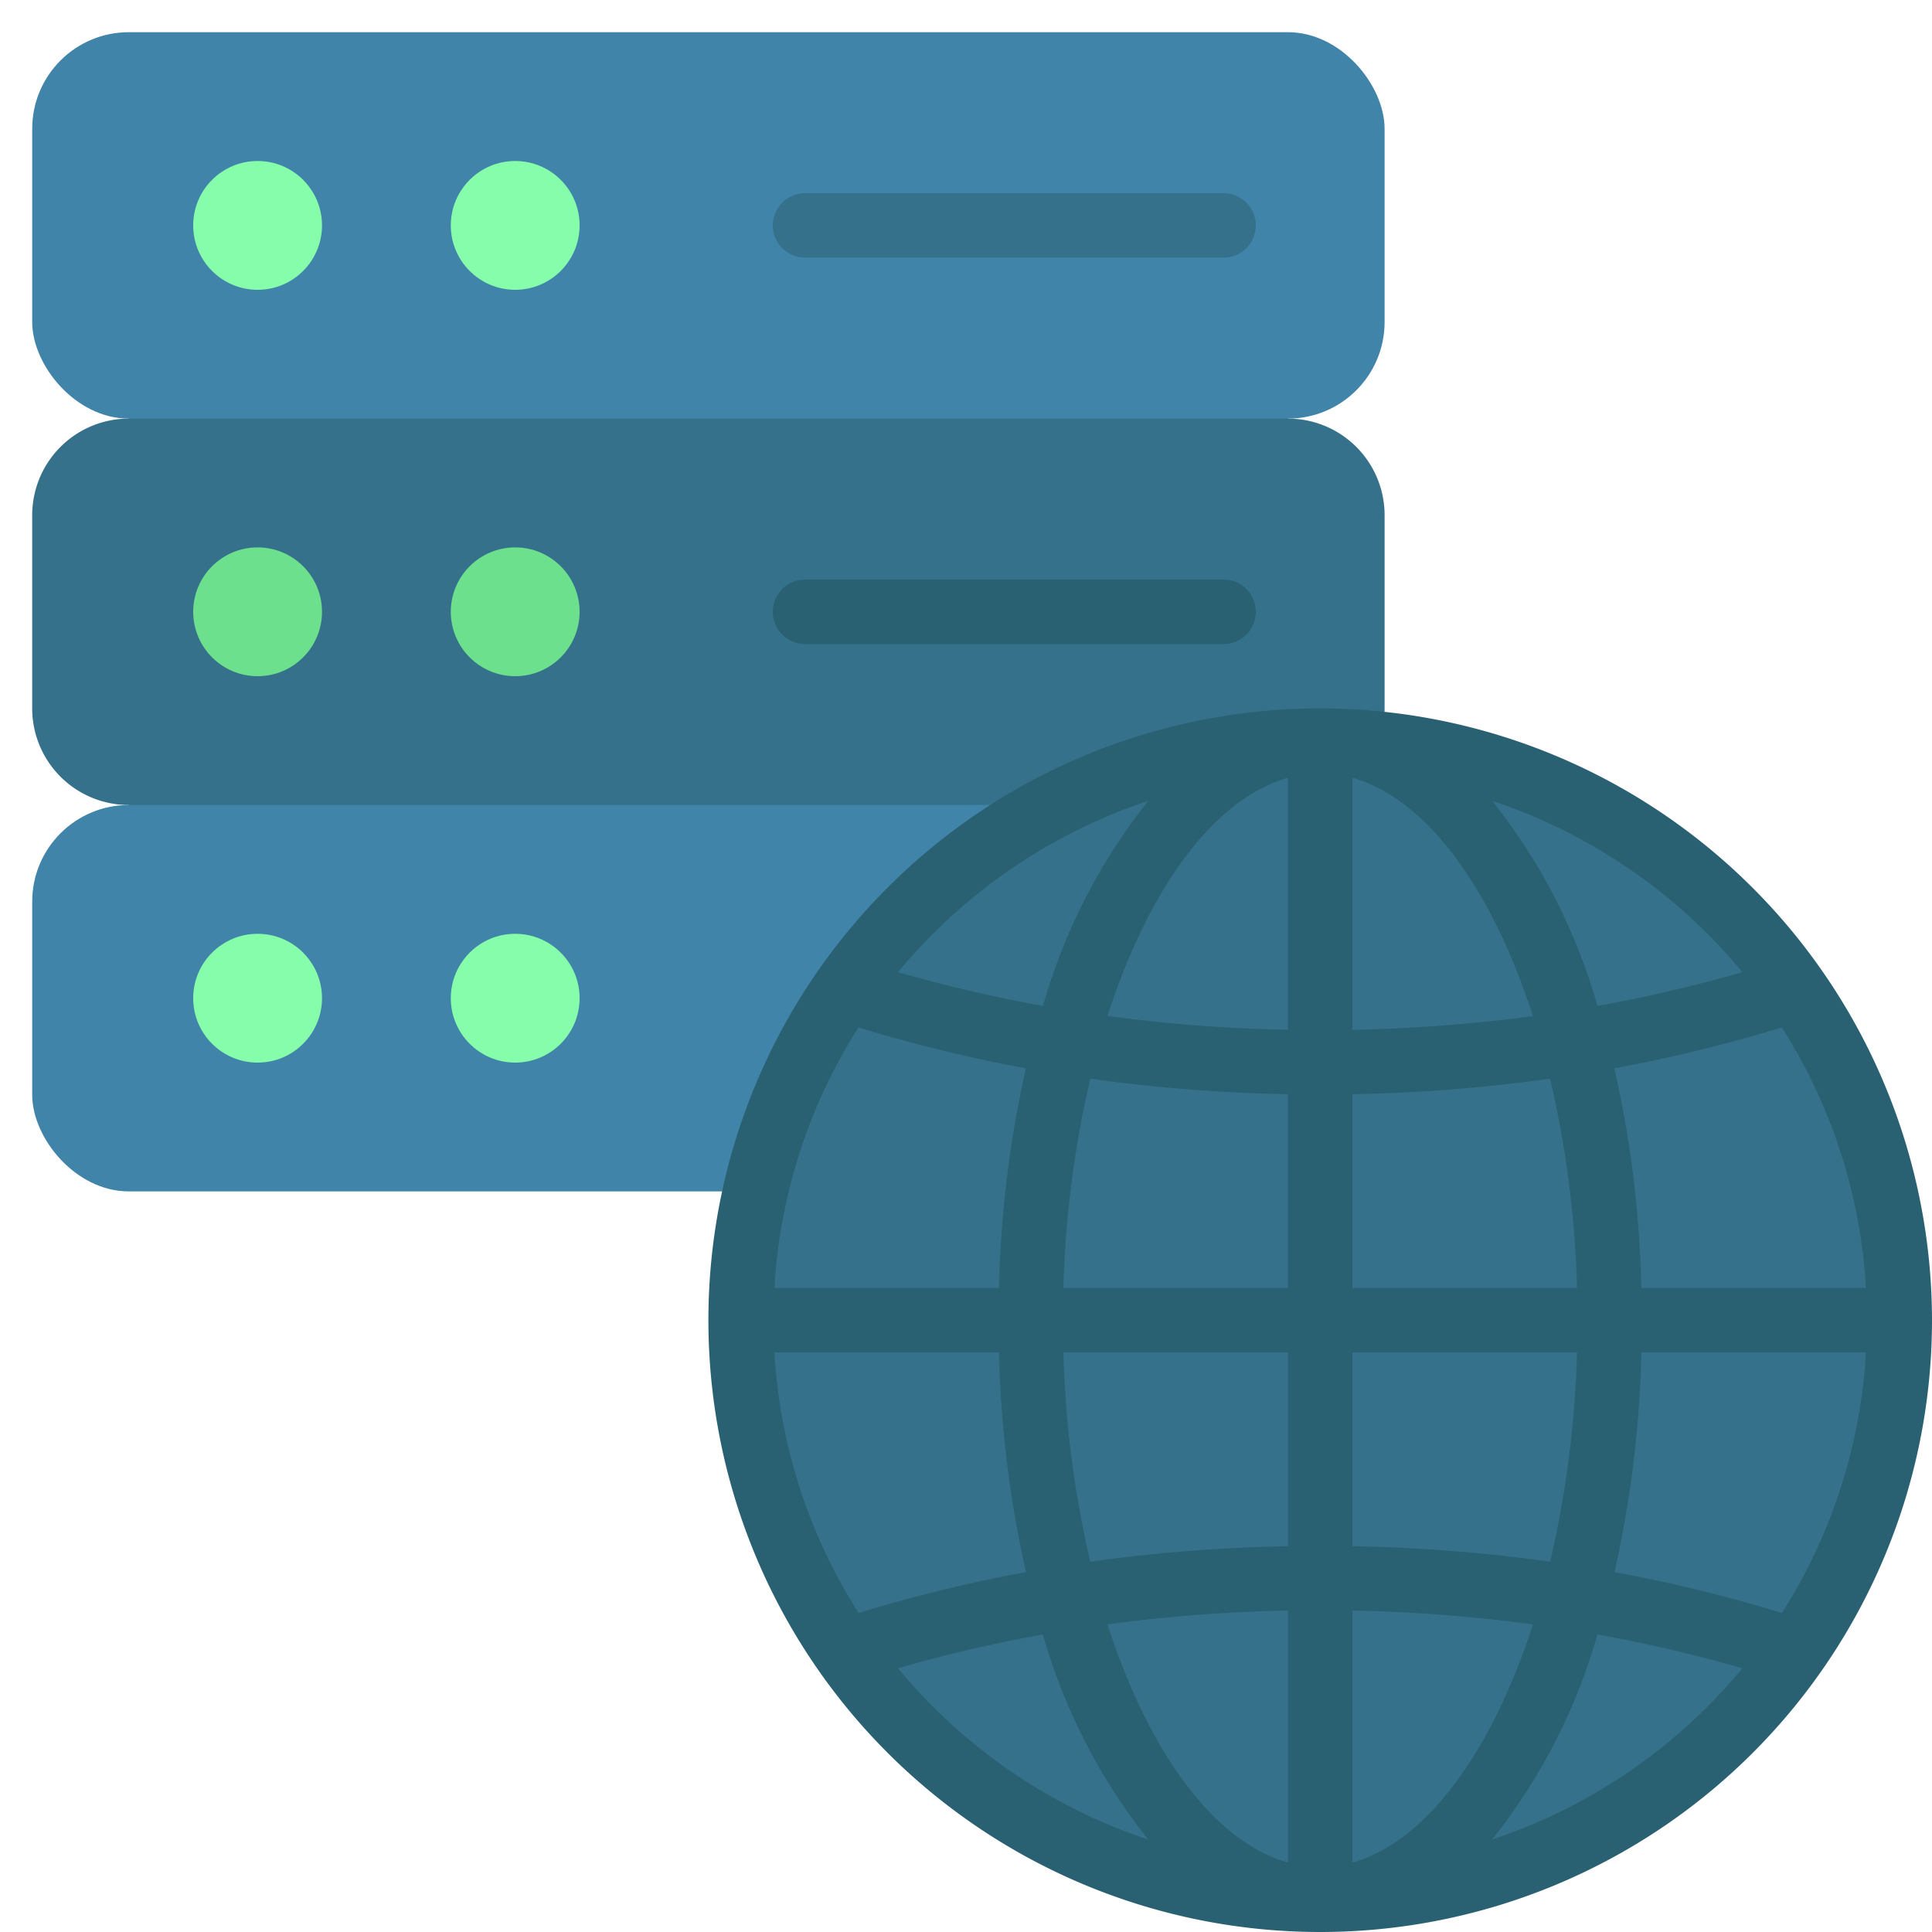 <svg id="Icons" height="512" viewBox="0 0 60 60" width="512" xmlns="http://www.w3.org/2000/svg"><path d="m43 16v6a3 3 0 0 1 -3 3v1h-36v-1a3 3 0 0 1 -3-3v-6a3 3 0 0 1 3-3v-1h36v1a3 3 0 0 1 3 3z" fill="#35718a"/><rect fill="#4184a9" height="12" rx="3" width="42" x="1" y="1"/><rect fill="#4184a9" height="12" rx="3" width="42" x="1" y="25"/><circle cx="8" cy="7" fill="#86fdaa" r="2"/><circle cx="16" cy="7" fill="#86fdaa" r="2"/><circle cx="8" cy="19" fill="#6de08e" r="2"/><circle cx="16" cy="19" fill="#6de08e" r="2"/><circle cx="8" cy="31" fill="#86fdaa" r="2"/><circle cx="16" cy="31" fill="#86fdaa" r="2"/><circle cx="41" cy="41" fill="#35718a" r="18"/><path d="m38 8h-13a1 1 0 0 1 0-2h13a1 1 0 0 1 0 2z" fill="#35718a"/><g fill="#296172"><path d="m38 20h-13a1 1 0 0 1 0-2h13a1 1 0 0 1 0 2z"/><path d="m41 22a19 19 0 1 0 19 19 19.021 19.021 0 0 0 -19-19zm1 11.981a50.97 50.97 0 0 0 6.139-.481 32.129 32.129 0 0 1 .836 6.5h-6.975zm0-2v-7.826c2.3.643 4.333 3.444 5.606 7.4a49.162 49.162 0 0 1 -5.606.427zm-2-7.827v7.827a49.162 49.162 0 0 1 -5.606-.429c1.273-3.952 3.306-6.752 5.606-7.397zm0 9.826v6.02h-6.975a32.129 32.129 0 0 1 .836-6.5 50.97 50.97 0 0 0 6.139.481zm-8.974 6.02h-6.975a16.865 16.865 0 0 1 2.609-8.092 46.362 46.362 0 0 0 5.2 1.269 34.237 34.237 0 0 0 -.834 6.823zm0 2a34.237 34.237 0 0 0 .838 6.823 46.362 46.362 0 0 0 -5.2 1.269 16.865 16.865 0 0 1 -2.613-8.092zm2 0h6.974v6.019a50.97 50.97 0 0 0 -6.139.481 32.129 32.129 0 0 1 -.836-6.5zm6.974 8.018v7.827c-2.3-.643-4.333-3.444-5.606-7.4a49.162 49.162 0 0 1 5.606-.427zm2 7.827v-7.827a49.162 49.162 0 0 1 5.606.429c-1.273 3.953-3.306 6.753-5.606 7.398zm0-9.826v-6.019h6.975a32.129 32.129 0 0 1 -.836 6.5 50.97 50.97 0 0 0 -6.139-.481zm8.974-6.019h6.975a16.865 16.865 0 0 1 -2.609 8.092 46.362 46.362 0 0 0 -5.2-1.269 34.237 34.237 0 0 0 .834-6.823zm0-2a34.237 34.237 0 0 0 -.838-6.823 46.362 46.362 0 0 0 5.2-1.269 16.865 16.865 0 0 1 2.613 8.092zm3.138-9.809a44.836 44.836 0 0 1 -4.5 1.048 18.242 18.242 0 0 0 -3.271-6.368 17.067 17.067 0 0 1 7.771 5.32zm-18.451-5.32a18.242 18.242 0 0 0 -3.271 6.368 44.836 44.836 0 0 1 -4.5-1.048 17.067 17.067 0 0 1 7.771-5.32zm-7.773 26.938a44.836 44.836 0 0 1 4.5-1.048 18.242 18.242 0 0 0 3.271 6.368 17.067 17.067 0 0 1 -7.771-5.32zm18.451 5.32a18.242 18.242 0 0 0 3.271-6.368 44.836 44.836 0 0 1 4.5 1.048 17.067 17.067 0 0 1 -7.771 5.32z"/></g></svg>